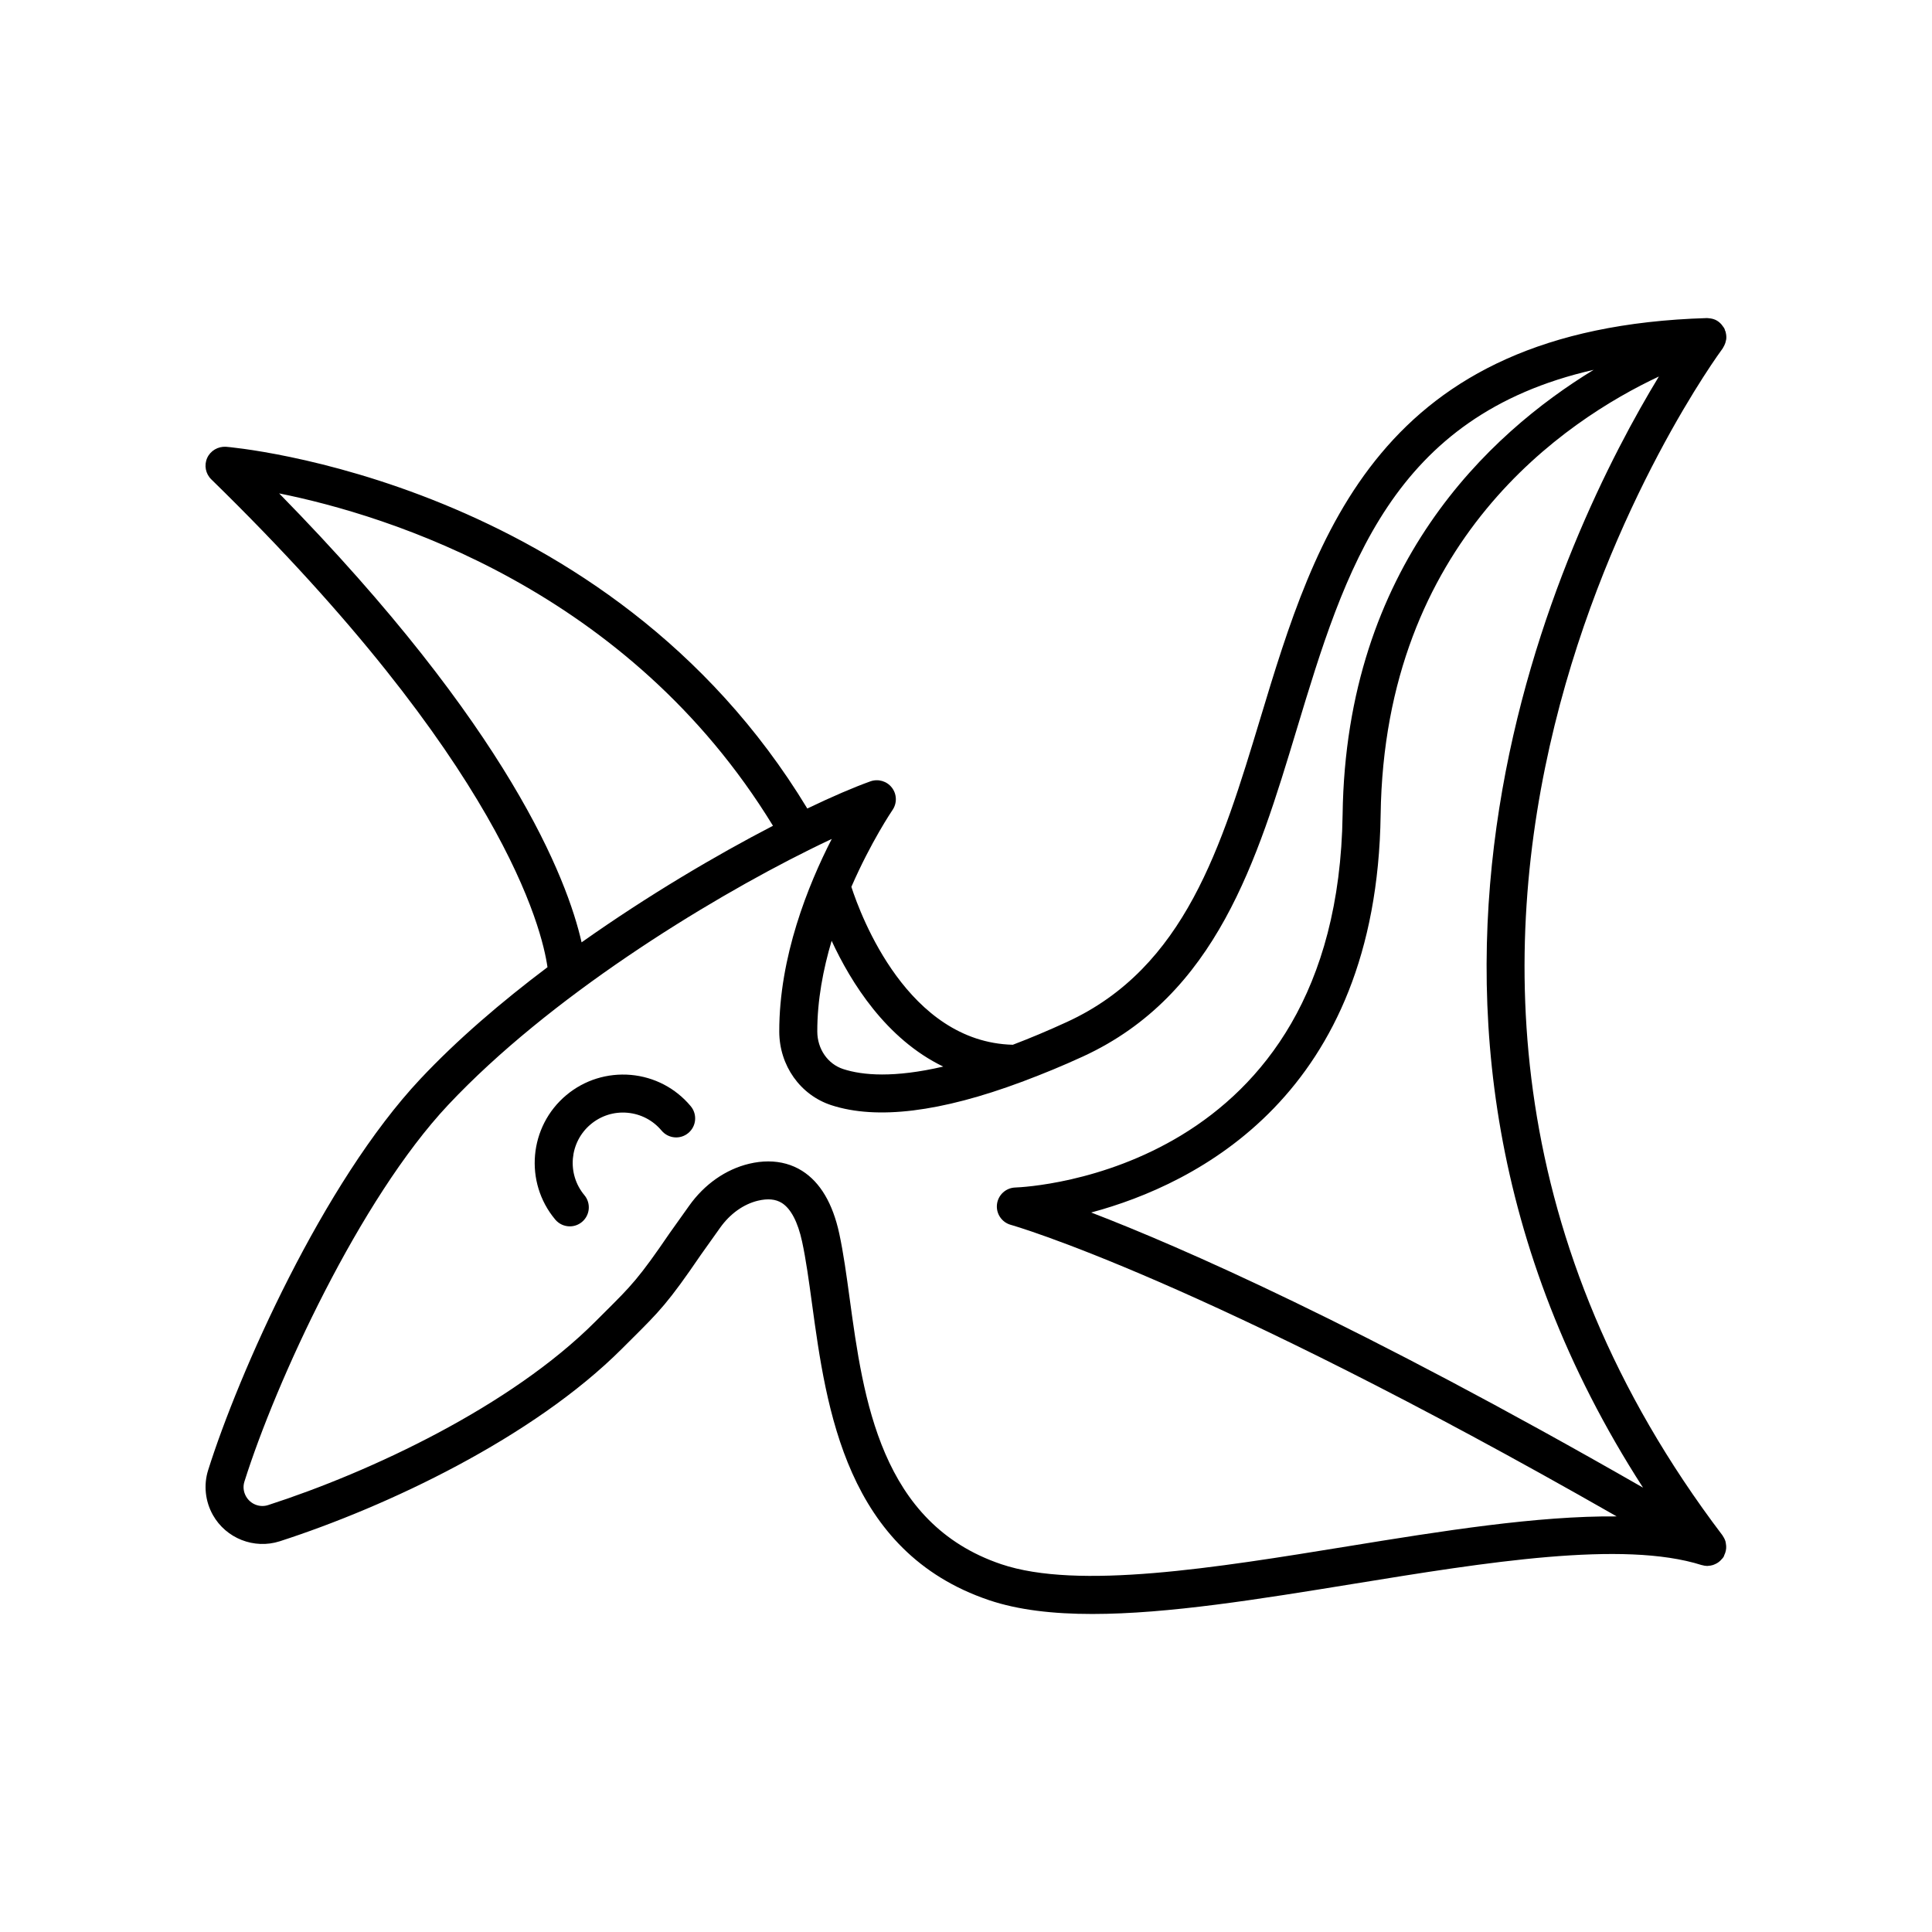 <?xml version="1.0" encoding="UTF-8"?>
<!-- Uploaded to: ICON Repo, www.svgrepo.com, Generator: ICON Repo Mixer Tools -->
<svg fill="#000000" width="800px" height="800px" version="1.1" viewBox="144 144 512 512" xmlns="http://www.w3.org/2000/svg">
 <g>
  <path d="m311.18 428.86c-6.211-0.535-12.301 1.352-17.098 5.359-9.898 8.281-11.223 23.07-2.945 32.969 1 1.191 2.43 1.809 3.871 1.809 1.137 0 2.281-0.383 3.227-1.172 2.137-1.785 2.414-4.961 0.633-7.094-4.715-5.641-3.961-14.062 1.676-18.781 2.731-2.281 6.18-3.379 9.738-3.055 3.547 0.316 6.754 1.996 9.039 4.723 1.789 2.133 4.961 2.43 7.098 0.633 2.137-1.785 2.414-4.961 0.633-7.094-4.004-4.793-9.641-7.738-15.871-8.297z"/>
  <path d="m601.29 552.55c-0.148-0.504-0.375-0.984-0.684-1.434-0.039-0.059-0.055-0.125-0.098-0.18-0.004-0.008-0.008-0.016-0.012-0.023-117.48-154.84-1.18-312.97 0.012-314.55 0.094-0.125 0.141-0.266 0.219-0.398 0.086-0.141 0.16-0.277 0.234-0.422 0.219-0.441 0.371-0.902 0.449-1.383 0.016-0.098 0.055-0.188 0.066-0.285 0.062-0.59 0.008-1.184-0.141-1.766-0.012-0.051 0.004-0.102-0.012-0.156-0.027-0.094-0.098-0.16-0.129-0.254-0.078-0.227-0.125-0.465-0.238-0.684-0.109-0.211-0.273-0.379-0.406-0.57-0.094-0.129-0.172-0.266-0.273-0.383-0.387-0.449-0.828-0.84-1.336-1.129 0 0-0.004 0-0.008-0.004-0.52-0.297-1.086-0.461-1.668-0.547-0.129-0.02-0.25-0.023-0.379-0.035-0.184-0.012-0.363-0.062-0.547-0.051-87.051 2.586-103.68 57.609-118.36 106.16-10.266 33.922-19.949 65.965-51.145 80.34-5.207 2.398-9.977 4.383-14.426 6.078-27.809-0.699-40.273-34.102-42.785-41.848 5.223-11.996 10.789-20.195 10.891-20.348 1.246-1.801 1.188-4.199-0.148-5.938-1.332-1.73-3.617-2.41-5.699-1.672-4.363 1.562-10.086 4.012-16.723 7.199-52.914-87.41-153.05-95.793-154.07-95.867-2.086-0.117-4.094 1.027-4.965 2.957-0.867 1.93-0.438 4.195 1.078 5.672 77.18 75.344 87.68 119.24 89.102 129.29-12.234 9.215-23.906 19.199-33.691 29.617-25.863 27.547-48.223 78.215-56.242 103.68-1.234 3.914-0.777 8.234 1.25 11.852v0.004c3.5 6.234 10.957 9.164 17.742 6.981 28.324-9.152 67.023-27.371 90.699-51.051l2.465-2.457c7.5-7.457 9.762-9.711 18.453-22.445l5.066-7.121c2.641-3.719 6.215-6.269 10.055-7.188 2.609-0.613 4.664-0.414 6.309 0.609 2.387 1.504 4.242 5.035 5.363 10.211 1.031 4.754 1.812 10.465 2.637 16.516 3.793 27.738 8.984 65.73 46.914 78.535 7.742 2.613 17.008 3.66 27.371 3.66 20.074 0 44.246-3.926 69.332-8.004 35.051-5.699 71.277-11.578 92.137-4.961 0.035 0.012 0.07 0.004 0.102 0.016 0.469 0.137 0.945 0.223 1.418 0.223 0.016 0 0.031-0.008 0.047-0.008 0.043 0 0.078-0.016 0.121-0.016 0.445-0.016 0.883-0.094 1.309-0.223 0.137-0.043 0.258-0.105 0.391-0.156 0.32-0.129 0.625-0.281 0.914-0.473 0.141-0.094 0.266-0.188 0.398-0.297 0.254-0.211 0.484-0.449 0.699-0.711 0.074-0.094 0.176-0.152 0.246-0.25 0.035-0.051 0.047-0.113 0.082-0.168 0.043-0.066 0.105-0.113 0.145-0.184 0.07-0.121 0.07-0.254 0.129-0.375 0.191-0.395 0.336-0.793 0.418-1.215 0.039-0.207 0.07-0.402 0.086-0.609 0.031-0.414-0.004-0.82-0.074-1.23-0.035-0.176-0.043-0.355-0.094-0.531zm-21.863-14.305c-75.188-43.121-122.48-63.789-146.25-72.918 27.945-7.504 75.676-31.18 76.707-105.4 1.012-72.711 49.047-104.56 73.738-116.15-24.59 40.473-86.805 166.38-4.199 294.47zm-185.46-111.59c-13.031 3.027-21.355 2.34-26.52 0.652-4.09-1.332-6.844-5.328-6.856-9.938-0.02-8.266 1.555-16.477 3.801-24.051 5.098 11.039 14.43 26.027 29.574 33.336zm-175.99-151.9c28.773 5.785 92.559 25.43 130.87 88.086-15.039 7.781-33.117 18.438-50.719 30.891-3.801-16.727-19.059-56.664-80.152-118.98zm283.22 279.03c-35.152 5.711-71.508 11.621-91.863 4.742-32.016-10.812-36.531-43.828-40.156-70.355-0.852-6.246-1.656-12.145-2.769-17.285-1.738-7.996-5.047-13.578-9.844-16.602-2.637-1.66-5.684-2.5-8.973-2.5-1.625 0-3.305 0.203-5.031 0.613-6.223 1.477-11.887 5.441-15.938 11.152l-5.121 7.191c-8.211 12.027-10.137 13.941-17.293 21.062l-2.484 2.477c-22.41 22.414-59.469 39.793-86.676 48.586-2.25 0.727-4.695-0.254-5.856-2.32-0.684-1.219-0.832-2.602-0.422-3.898 8.32-26.434 30.57-74.875 53.969-99.801 26.828-28.562 68.125-53.953 95.66-67.609 0.039-0.02 0.082-0.02 0.121-0.039 0.023-0.012 0.035-0.035 0.059-0.051 2.019-1 3.981-1.949 5.844-2.82-6.254 12.191-13.957 31.258-13.91 51.066 0.02 8.973 5.566 16.809 13.801 19.492 12.09 3.941 29.055 1.801 50.426-6.168 0.238-0.078 0.465-0.148 0.684-0.258 4.996-1.883 10.152-3.981 15.633-6.508 35.305-16.277 46.109-52.012 56.559-86.574 12.879-42.609 25.18-83.172 78.723-95.371-27.727 16.906-65.617 51.973-66.531 117.79-1.32 94.785-83.281 98.781-86.77 98.906-2.484 0.09-4.535 1.98-4.828 4.449-0.289 2.473 1.27 4.785 3.664 5.445 0.523 0.145 50.367 14.27 160.57 77.266-21.008-0.191-46.379 3.879-71.246 7.922z"/>
 </g>
</svg>